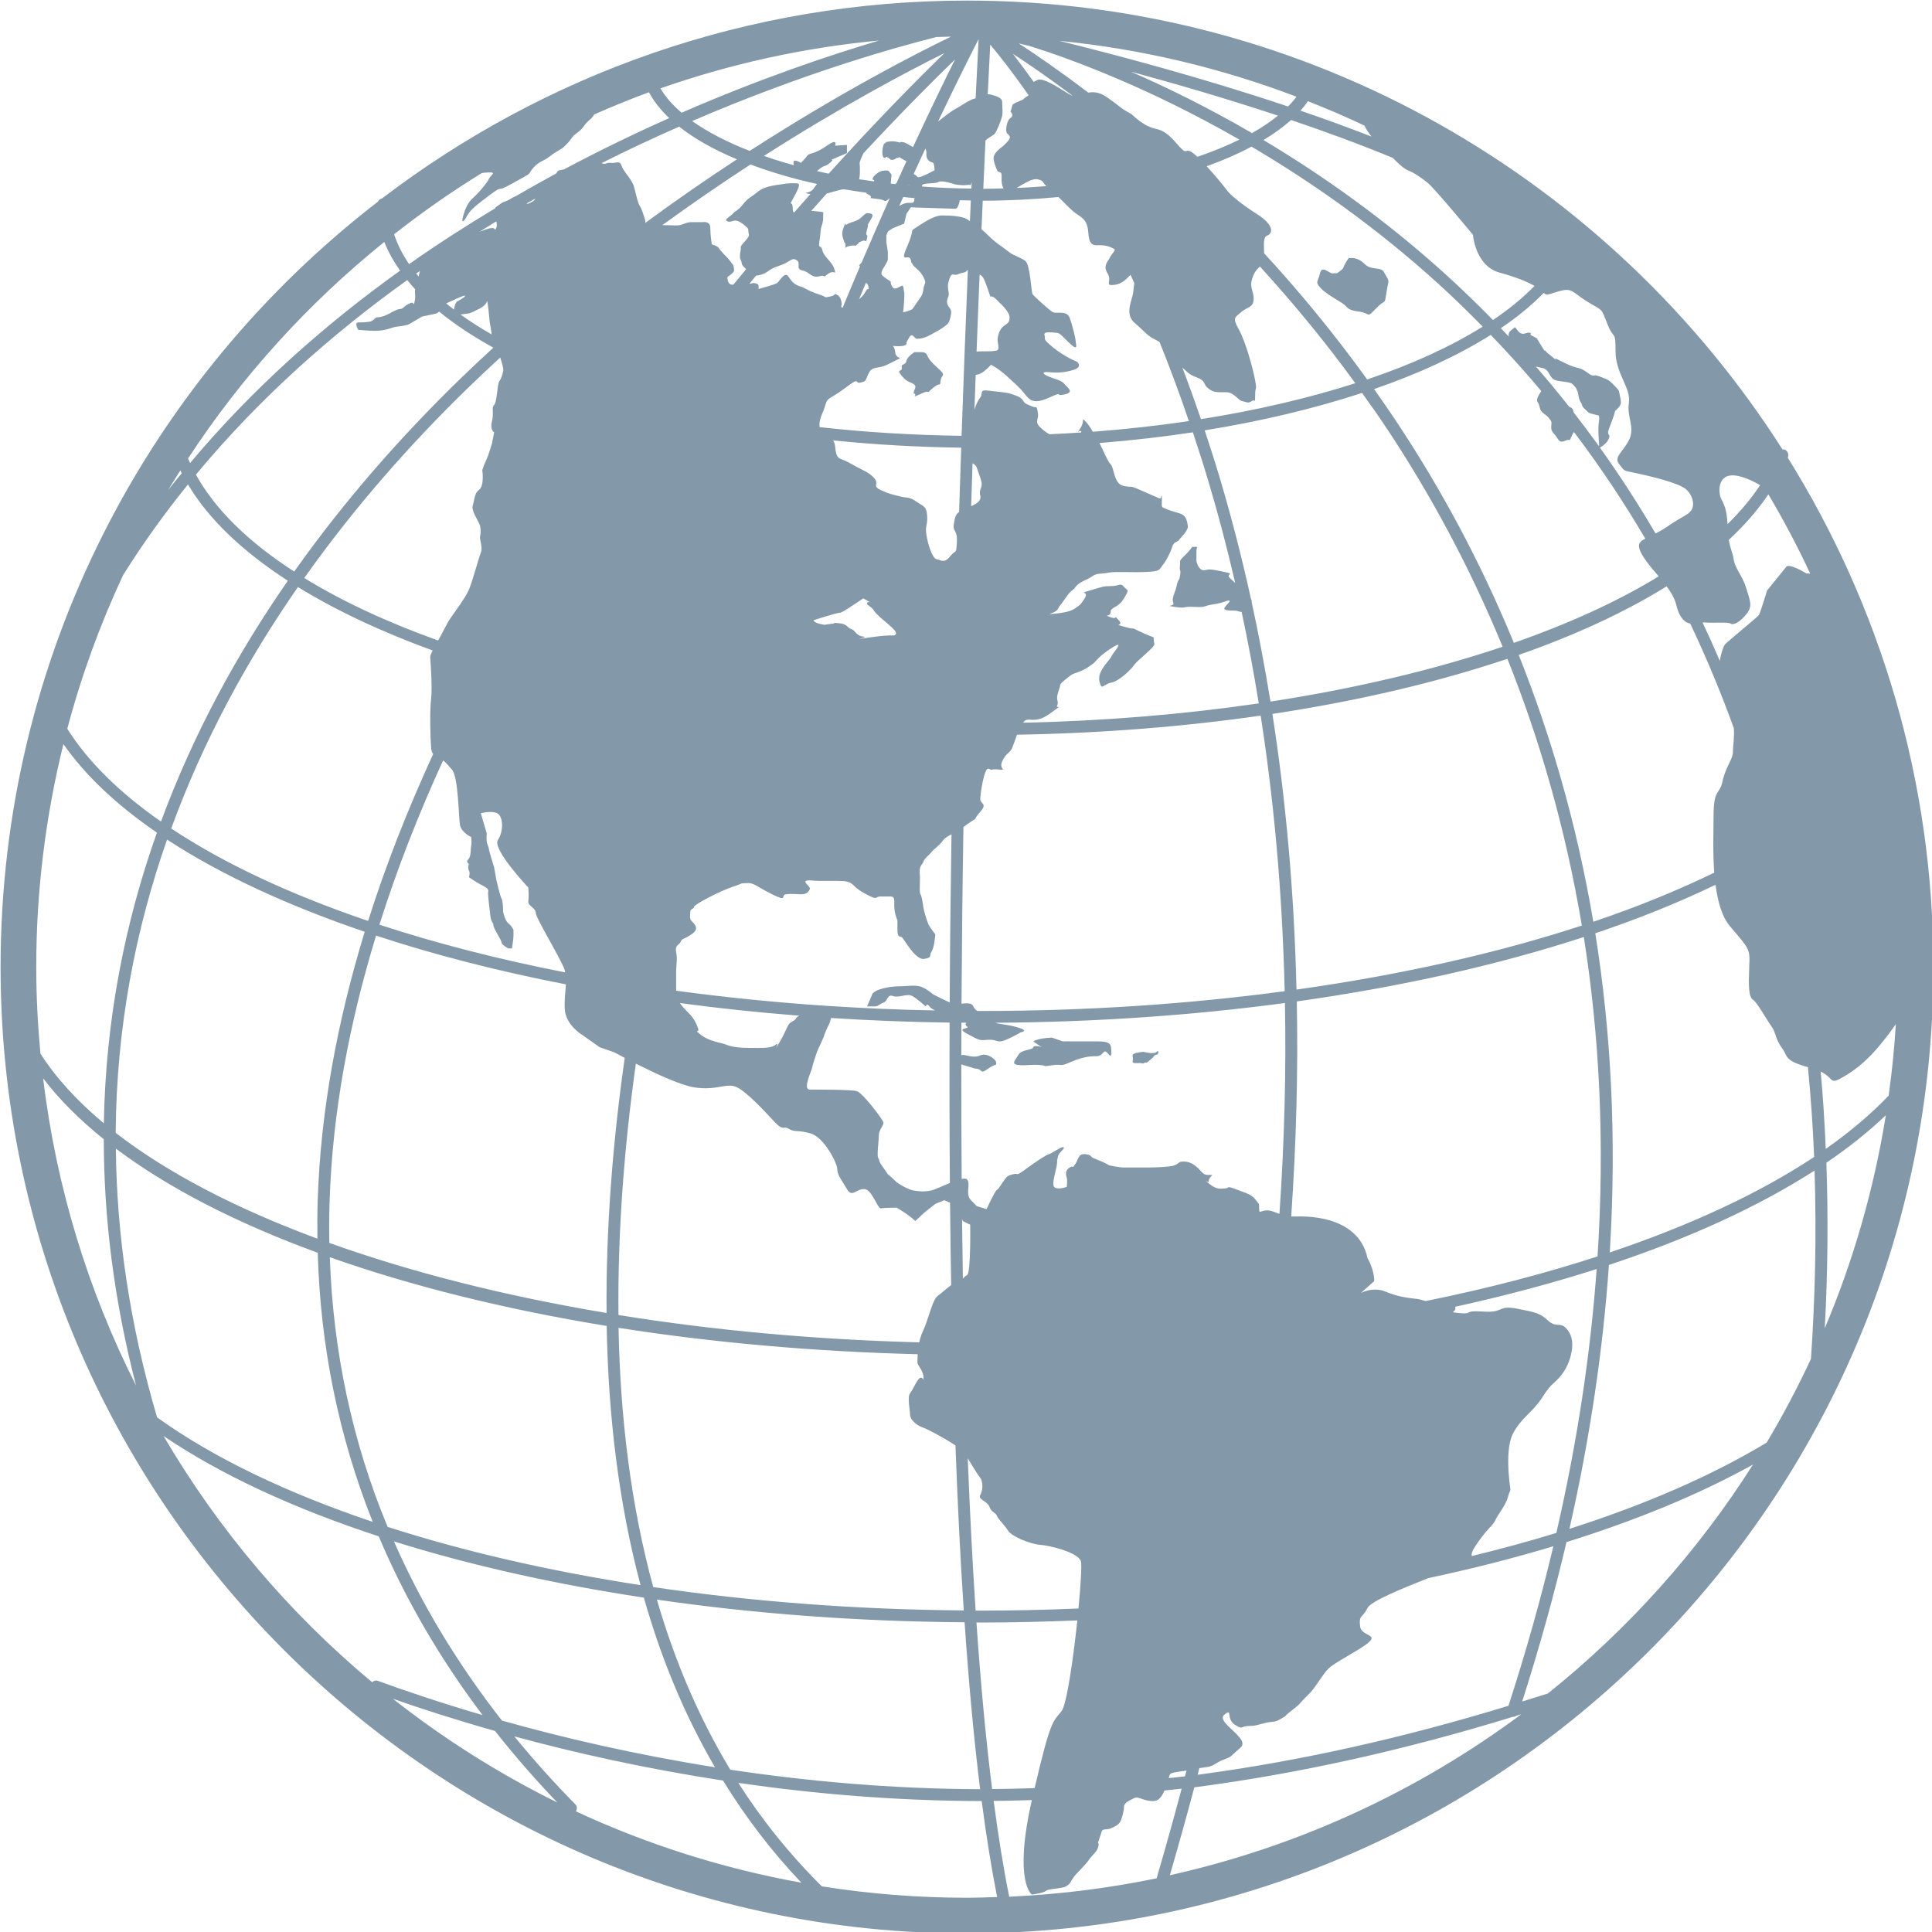 <?xml version="1.0" encoding="UTF-8" standalone="no"?><svg xmlns="http://www.w3.org/2000/svg" xmlns:xlink="http://www.w3.org/1999/xlink" fill="#8398a9" height="95.7" preserveAspectRatio="xMidYMid meet" version="1" viewBox="2.1 2.1 95.7 95.7" width="95.7" zoomAndPan="magnify"><g id="change1_1"><path d="M90.654,24.769c0.004-0.009,0.008-0.016,0.01-0.022c0.057-0.152-0.02-0.322-0.172-0.38 c-0.031-0.012-0.061,0.005-0.094,0.003C81.896,11.015,66.971,2.129,50,2.129c-10.884,0-20.926,3.659-28.978,9.801 c-0.093,0.018-0.159,0.075-0.2,0.158C9.465,20.85,2.129,34.581,2.129,50.002c0,26.395,21.475,47.869,47.871,47.869 c26.394,0,47.869-21.475,47.869-47.869C97.869,40.744,95.221,32.101,90.654,24.769z M89.609,73.559 c-2.727,1.643-6.027,3.076-9.768,4.271c1.039-4.598,1.668-8.951,1.955-13.072c3.967-1.314,7.414-2.891,10.186-4.676 c0.105,3.258,0.023,6.393-0.178,9.33C91.141,70.834,90.41,72.219,89.609,73.559z M30.602,91.479 c-1.081-1.098-2.087-2.221-3.025-3.369c2.972,0.811,6.467,1.592,10.338,2.189c1.104,1.795,2.389,3.492,3.881,5.059 c-3.916-0.705-7.66-1.904-11.168-3.533C30.692,91.711,30.696,91.574,30.602,91.479z M29.706,91.385 c-2.9-1.428-5.625-3.156-8.143-5.137c1.406,0.494,3.111,1.043,5.057,1.594C27.571,89.049,28.598,90.23,29.706,91.385z M26.964,87.328c-2.21-2.824-3.993-5.783-5.351-8.877c3.744,1.176,7.925,2.111,12.381,2.787c0.838,2.965,1.994,5.785,3.521,8.402 C33.524,89.006,29.958,88.17,26.964,87.328z M7.241,58.531c0.001,3.861,0.493,7.932,1.599,12.203 c-2.364-4.678-3.955-9.805-4.603-15.219C5.038,56.566,6.047,57.57,7.241,58.531z M9.88,72.307 c-1.377-4.68-2.001-9.117-2.041-13.312c2.604,1.957,5.996,3.697,9.999,5.16c0.133,4.662,1.045,9.111,2.724,13.33 C16.309,76.053,12.665,74.311,9.88,72.307z M10.375,43.688c2.645,1.729,5.966,3.269,9.791,4.566 c-1.338,4.372-2.193,8.862-2.332,13.386c-0.018,0.609-0.018,1.215-0.012,1.816c-4.039-1.496-7.44-3.264-9.992-5.242 C7.866,52.979,8.817,48.129,10.375,43.688z M8.194,30.594c0.992-1.586,2.072-3.081,3.217-4.498c1.02,1.719,2.709,3.322,4.947,4.77 c-2.474,3.562-4.666,7.545-6.283,11.93c-2.036-1.42-3.614-2.962-4.641-4.598C6.132,35.562,7.061,33.021,8.194,30.594z M10.43,26.371c0.196-0.327,0.402-0.647,0.605-0.97c0.023,0.048,0.045,0.096,0.066,0.143C10.878,25.818,10.649,26.09,10.43,26.371z M25.969,10.671c0.079-0.015,0.18-0.022,0.353-0.03c0.405-0.02,0.056,0.164,0,0.312c-0.054,0.147-0.44,0.625-0.681,0.846 c-0.238,0.221-0.404,0.368-0.57,0.9c-0.164,0.533,0,0.405,0.166,0.092c0.166-0.312,0.514-0.569,1.122-1.029 c0.606-0.459,0.405-0.221,0.718-0.368c0.312-0.147,0.551-0.293,0.956-0.515c0.405-0.221,0.202-0.146,0.496-0.479 c0.294-0.33,0.479-0.293,0.827-0.57c0.35-0.275,0.533-0.312,0.68-0.459c0.148-0.146,0.222-0.203,0.389-0.442 c0.164-0.239,0.386-0.274,0.588-0.569s0.312-0.295,0.479-0.516c0.021-0.028,0.024-0.049,0.037-0.073 c0.892-0.392,1.796-0.765,2.717-1.101c0.236,0.445,0.574,0.873,1.004,1.28c-1.676,0.745-3.428,1.591-5.217,2.543 c-0.053,0.011-0.11,0.024-0.179,0.036c-0.161,0.028-0.087,0.018-0.213,0.17c-0.664,0.359-1.335,0.735-2.006,1.125 c-0.143,0.041-0.288,0.18-0.503,0.252c-0.222,0.072-0.258,0.146-0.479,0.293c-0.016,0.01-0.008,0.034-0.02,0.047 c-1.424,0.854-2.851,1.77-4.268,2.766c-0.33-0.48-0.576-0.975-0.744-1.477C23.011,12.615,24.458,11.598,25.969,10.671z M26.685,13.064c0.024,0.114,0.039,0.223,0.005,0.298c-0.111,0.257,0,0-0.258,0.036c-0.217,0.031-0.291,0.09-0.568,0.174 C26.139,13.4,26.413,13.23,26.685,13.064z M71.088,9.92c0.281,0.283,0.545,0.533,0.738,0.609c0.367,0.148,0.66,0.368,0.992,0.625 c0.33,0.26,2.244,2.576,2.244,2.576s0.111,1.545,1.324,1.875c0.834,0.229,1.375,0.455,1.725,0.658 c-0.572,0.588-1.26,1.153-2.057,1.689c-0.766-0.781-1.531-1.521-2.285-2.207c-3.066-2.787-6.188-4.977-9.084-6.708 c0.518-0.313,0.98-0.645,1.369-0.992C67.766,8.625,69.473,9.252,71.088,9.92z M79.33,16.525c0.662-0.184,0.625,0.037,1.396,0.516 c0.773,0.479,0.664,0.258,0.994,1.104c0.332,0.846,0.404,0.258,0.404,1.36c0,1.104,0.771,1.802,0.662,2.538s0.314,1.215,0.012,1.84 c-0.307,0.625-0.785,0.846-0.488,1.214c0.293,0.368,0.146,0.294,0.846,0.442c0.697,0.146,2.059,0.477,2.428,0.771 c0.367,0.294,0.479,0.81,0.293,1.067c-0.184,0.257-0.332,0.22-1.25,0.846c-0.197,0.132-0.363,0.222-0.52,0.304 c-0.885-1.51-1.807-2.93-2.756-4.254c0.207-0.121,0.387-0.279,0.455-0.486c0.074-0.222-0.146-0.076,0-0.467 c0.148-0.393,0.025-0.074,0.148-0.393s0.146-0.465,0.146-0.465s0.195-0.174,0.244-0.271c0.051-0.098,0.072-0.146,0-0.465 c-0.072-0.32,0-0.223-0.221-0.467c-0.221-0.245-0.344-0.343-0.539-0.416c-0.195-0.074-0.295-0.123-0.418-0.146 c-0.121-0.025-0.121,0.072-0.342-0.074c-0.221-0.147-0.281-0.222-0.545-0.295s-0.238-0.049-0.559-0.196s-0.441-0.222-0.564-0.271 c-0.123-0.048,0.219,0.246-0.123-0.048c-0.342-0.295-0.242-0.173-0.342-0.295s-0.027,0.074-0.246-0.294 c-0.221-0.368-0.221-0.368-0.221-0.368l-0.32-0.172c0,0,0.1-0.144-0.145-0.098c-0.102,0.019-0.221,0.098-0.369,0 c-0.146-0.097-0.221-0.345-0.295-0.245c-0.062,0.086-0.324,0.163-0.256,0.434c-0.133-0.139-0.264-0.281-0.395-0.418 c0.82-0.555,1.529-1.139,2.123-1.748C78.734,16.762,78.754,16.686,79.33,16.525z M87.35,26.789 c-0.148-0.331-0.148-1.104,0.514-1.141c0.467-0.025,1.088,0.291,1.422,0.482c-0.436,0.662-0.975,1.308-1.613,1.932 C87.623,27.227,87.486,27.1,87.35,26.789z M87.982,38.165c0.043,0.419-0.045,0.901-0.045,1.204c0,0.332-0.367,0.736-0.514,1.436 c-0.148,0.698-0.443,0.331-0.443,1.729c0,0.695-0.043,1.756,0.033,2.792c-1.811,0.882-3.814,1.698-5.99,2.433 c-0.826-4.886-2.127-9.289-3.695-13.217c2.814-0.985,5.281-2.127,7.326-3.398c0.219,0.295,0.396,0.582,0.486,0.943 c0.113,0.441,0.258,0.699,0.518,0.847c0.057,0.032,0.109,0.044,0.164,0.05C86.633,34.693,87.354,36.424,87.982,38.165z M65.477,62.227c-0.076-0.027-0.141-0.047-0.234-0.086c-0.625-0.258-0.773,0.182-0.773-0.146c0-0.334,0-0.221-0.184-0.479 c-0.186-0.258-0.516-0.332-0.994-0.518c-0.479-0.184-0.295-0.035-0.479-0.035s-0.404,0.109-0.809-0.221s0,0-0.037-0.109 c-0.037-0.111,0.184-0.334,0.184-0.334s0,0-0.221,0s-0.293-0.145-0.441-0.293c-0.146-0.148-0.404-0.369-0.734-0.369 c-0.332,0-0.186,0.074-0.479,0.186c-0.295,0.109-1.361,0.109-1.361,0.109s-0.367,0-0.662,0s-0.223,0-0.479,0 c-0.258,0-0.736-0.109-0.736-0.109s-0.221-0.148-0.625-0.293c-0.404-0.146-0.184-0.221-0.553-0.258 c-0.367-0.037-0.33,0.258-0.514,0.514c-0.184,0.258,0,0-0.258,0.146c-0.258,0.148-0.184,0.406-0.146,0.516 c0.035,0.111,0,0.441,0,0.441s-0.369,0.148-0.59,0.037s0.111-0.955,0.111-1.252c0-0.291,0,0,0.035-0.256 c0.039-0.258,0.332-0.367,0.295-0.479c-0.035-0.111-0.588,0.295-0.734,0.332c-0.148,0.037-0.59,0.332-1.141,0.734 c-0.553,0.406-0.332,0.184-0.627,0.258c-0.293,0.074-0.293,0.074-0.549,0.441c-0.26,0.367-0.148,0.258-0.26,0.332 c-0.109,0.072-0.514,0.957-0.514,0.957l-0.479-0.146c0,0,0,0-0.294-0.297c-0.294-0.293,0-0.809-0.195-1.029 c-0.044-0.047-0.142-0.047-0.265-0.023c-0.014-1.883-0.021-3.775-0.018-5.674C49.78,54.848,49.86,54.871,50,54.91 c0.489,0.131,0.195,0.092,0.489,0.131c0.295,0.037,0.147,0.293,0.551,0c0.406-0.295,0.406-0.111,0.406-0.295 s-0.479-0.516-0.791-0.367c-0.384,0.18-0.828-0.109-0.937,0c0-0.541,0.003-1.082,0.004-1.623c0.083,0.002,0.166,0.002,0.247,0.002 c-0.04,0.055-0.079,0.102,0.03,0.186c0.195,0.148-0.604,0.037,0.016,0.367c0.621,0.332,0.583,0.332,1.025,0.295 s0.441,0.18,0.848,0.018c0.402-0.164,0.771-0.387,0.771-0.387s0.477-0.072-0.184-0.256c-0.479-0.135-0.801-0.135-1.082-0.219 c4.982-0.031,9.811-0.369,14.355-0.979C65.811,55.064,65.729,58.549,65.477,62.227z M44.53,56.145 c-0.293-0.074-1.949-0.074-2.316-0.074c-0.368,0,0.074-0.885,0.11-1.068c0.037-0.182,0.147-0.514,0.222-0.734 s0.183-0.404,0.293-0.662c0.111-0.256,0.072-0.221,0.186-0.477c0.109-0.258,0.183-0.332,0.219-0.516 c0.008-0.035,0.014-0.062,0.021-0.088c1.926,0.123,3.886,0.201,5.873,0.227c-0.012,2.656-0.007,5.311,0.014,7.943 c-0.371,0.154-0.762,0.342-0.941,0.377c-0.367,0.074-0.59,0.037-0.846,0c-0.258-0.035-0.773-0.33-0.92-0.477 c-0.146-0.148-0.367-0.332-0.367-0.332s-0.222-0.332-0.331-0.479c-0.112-0.148-0.073-0.219-0.147-0.33s0.035-0.883,0.035-1.139 c0-0.26,0.258-0.48,0.222-0.627C45.819,57.541,44.825,56.217,44.53,56.145z M40.558,53.826c-0.185,0.148-0.404,0.184-0.883,0.184 c-0.478,0-0.773,0-1.067-0.035c-0.293-0.037-0.404-0.074-0.589-0.148c-0.183-0.072-0.81-0.146-1.214-0.477 c-0.404-0.332,0,0-0.146-0.369c-0.148-0.367-0.258-0.516-0.553-0.809c-0.131-0.131-0.242-0.262-0.33-0.387 c1.926,0.26,3.903,0.469,5.922,0.627c-0.242,0.115-0.107,0.162-0.33,0.273c-0.296,0.146-0.222,0.295-0.626,0.994 C40.336,54.379,40.742,53.68,40.558,53.826z M81.314,24.154c0,0-0.014,0.016-0.023,0.031c-0.41-0.566-0.822-1.118-1.238-1.65 c-0.035-0.156-0.053-0.218-0.23-0.293c-0.543-0.689-1.094-1.354-1.645-1.987c0.32,0.089,0.342,0.042,0.488,0.146 c0.174,0.122,0.223,0.392,0.395,0.491c0.172,0.098,0.465,0.097,0.711,0.146s0.246,0.121,0.344,0.221 c0.098,0.099,0.158,0.319,0.166,0.393c0.004,0.074,0.055,0.305,0.127,0.386c0.074,0.079,0.002,0.153,0.197,0.325 s0.146,0.189,0.418,0.254c0.27,0.066,0.27,0.066,0.27,0.066s0.049,0.072,0,0.367C81.242,23.346,81.314,24.154,81.314,24.154z M78.447,21.473c-0.133,0.207-0.281,0.414-0.172,0.565c0.148,0.202,0.025,0.35,0.295,0.546s0.223,0.196,0.342,0.344 c0.123,0.146-0.096,0.393,0.148,0.638c0.246,0.245,0.221,0.516,0.562,0.368c0.344-0.146,0.152,0.147,0.357-0.295 c0.027-0.06,0.059-0.104,0.086-0.139c1.303,1.721,2.48,3.486,3.533,5.283c-0.242,0.123-0.352,0.225-0.299,0.471 c0.088,0.377,0.602,0.975,0.963,1.395c-2,1.227-4.422,2.334-7.174,3.295c-1.705-4.148-3.697-7.754-5.725-10.822 c-0.395-0.6-0.797-1.179-1.199-1.75c2.238-0.771,4.18-1.676,5.779-2.682C76.822,19.6,77.658,20.528,78.447,21.473z M43.086,51.926 c-0.002,0-0.006,0-0.009,0c-2.564-0.17-5.067-0.424-7.485-0.752c0-0.014,0-0.025,0-0.07c0-0.111,0-0.516,0-0.881 c0-0.369,0.073-0.591,0-0.958s0.147-0.33,0.221-0.515c0.072-0.184,0.184-0.109,0.588-0.404s0-0.553-0.074-0.662 c-0.072-0.111-0.036-0.221-0.036-0.404c0-0.186,0.185-0.148,0.185-0.258c0-0.111,1.25-0.773,1.913-0.994 c0.661-0.22,0.257-0.146,0.661-0.183c0.404-0.037,0.479,0.147,1.296,0.552c0.814,0.404,0.396,0.035,0.69,0 c0.295-0.039,0.516,0,0.773,0s0.367-0.148,0.404-0.258c0.037-0.111-0.221-0.258-0.221-0.368s0.479-0.036,0.698-0.036 s0.516,0,0.92,0s0.589,0.036,0.773,0.22c0.183,0.185,0.331,0.294,0.772,0.517c0.441,0.22,0.293,0.035,0.551,0.035s0.258,0,0.516,0 c0.257,0,0.146,0.295,0.184,0.625c0.037,0.332,0.147,0.553,0.147,0.553s0,0,0,0.44c0,0.442,0.109,0.332,0.222,0.405 c0.109,0.072,0.661,1.142,1.103,1.068c0.441-0.074,0.22-0.148,0.368-0.37c0.146-0.22,0.183-0.846,0.183-0.846 s-0.257-0.331-0.331-0.478c-0.073-0.146-0.22-0.625-0.256-0.847c-0.037-0.222-0.074-0.552-0.148-0.661 c-0.074-0.111,0-0.626-0.035-1.03c-0.039-0.405,0.146-0.442,0.184-0.589c0.036-0.146,0.33-0.367,0.404-0.479 c0.073-0.111,0.404-0.33,0.551-0.552c0.096-0.141,0.258-0.229,0.434-0.317c-0.043,2.744-0.075,5.529-0.089,8.326 c-0.332-0.148-0.822-0.402-0.822-0.402s-0.369-0.322-0.661-0.395c-0.295-0.074-0.699,0-1.068,0c-0.367,0-1.177,0.131-1.287,0.395 c-0.109,0.266-0.258,0.598-0.258,0.598s0.148,0,0.368,0s0.22-0.111,0.441-0.184c0.222-0.074,0.185-0.438,0.479-0.33 s0.699-0.145,0.956,0c0.256,0.145,0.661,0.514,0.661,0.514s0.074-0.184,0.186,0c0.039,0.066,0.15,0.135,0.282,0.201 C46.614,52.119,44.838,52.041,43.086,51.926z M39.551,15.753L39.551,15.753c0.603-0.073,0.529-0.294,1.116-0.478 c0.59-0.184,0.626-0.442,0.884-0.295c0.258,0.146-0.074,0.441,0.294,0.516c0.368,0.073,0.442,0.393,0.846,0.288 c0.406-0.104,0.073,0.153,0.406-0.104c0.33-0.258,0.44,0.109,0.33-0.258s-0.517-0.589-0.589-0.919 c-0.074-0.331-0.219-0.011-0.147-0.465c0.073-0.454,0.037-0.528,0.11-0.75c0.074-0.221,0.074-0.293,0.074-0.515 c0-0.221,0.109-0.146-0.478-0.221c-0.04-0.004-0.077-0.002-0.115-0.002c0.26-0.297,0.514-0.579,0.767-0.861 c0.545-0.152,0.07-0.025,0.598-0.166c0.137-0.036,0.213-0.047,0.26-0.049c0.021,0.004,0.043,0.01,0.066,0.013 c0.01,0.007,0.017,0.009,0.03,0.005c0.332,0.059,0.677,0.105,1.019,0.155c-0.018,0.077,0.08,0.048,0.193,0.16 c0.125,0.12-0.17,0.083,0.125,0.12c0.293,0.037-0.037,0,0.293,0.037c0.332,0.037,0.258,0.184,0.479,0 c0.025-0.021,0.041-0.033,0.061-0.05c-0.44,0.983-0.908,2.058-1.388,3.179c-0.167,0.188-0.138,0.16-0.085,0.202 c-0.283,0.658-0.566,1.341-0.857,2.042c-0.129,0.008-0.049-0.15-0.049-0.15s0-0.367-0.22-0.479c-0.22-0.109,0,0-0.331,0.074 c-0.332,0.074-0.219,0.037-0.404-0.037c-0.184-0.074-0.478-0.146-0.811-0.33c-0.33-0.185-0.219-0.074-0.439-0.185 s-0.258-0.185-0.442-0.442c-0.183-0.256-0.44,0.258-0.552,0.332c-0.109,0.074-0.919,0.295-0.919,0.295s0,0,0-0.148 c0-0.146-0.257-0.146-0.257-0.146s-0.079,0.018-0.197,0.034C39.331,16.022,39.442,15.886,39.551,15.753z M47.99,9.684 c-0.039,0.332,0.183,0.441,0.293,0.46s0.11,0.386,0.11,0.386s-0.773,0.441-0.848,0.332c-0.026-0.043-0.102-0.094-0.186-0.145 c0.199-0.438,0.393-0.859,0.58-1.261C47.971,9.535,47.997,9.609,47.99,9.684z M51.336,8.764c0.111-0.074,0.367-0.736,0.406-0.92 c0.035-0.184,0-0.477,0-0.698c0-0.221-0.334-0.295-0.592-0.368c-0.045-0.012-0.084-0.008-0.123-0.006 c0.053-1.083,0.096-1.92,0.123-2.461c0.414,0.492,1.08,1.329,1.902,2.508c-0.096,0.06-0.201,0.137-0.258,0.192 c-0.074,0.074-0.514,0.196-0.541,0.294c-0.023,0.098-0.098,0.319-0.098,0.319s0.195,0.195,0,0.319 c-0.195,0.121-0.268,0.662-0.172,0.76c0.098,0.098,0.174,0.146,0.123,0.27c-0.049,0.123-0.342,0.391-0.416,0.441 c-0.074,0.049-0.344,0.27-0.369,0.467c-0.023,0.195,0.1,0.49,0.174,0.662c0.072,0.17,0.242-0.05,0.219,0.367 c-0.012,0.203,0.016,0.396,0.096,0.523c-0.334,0.008-0.668,0.018-1.004,0.018c0.039-0.861,0.074-1.656,0.109-2.392 C51.021,8.953,51.246,8.823,51.336,8.764z M50.656,26.642c0.061,0.274-0.177,0.411-0.451,0.53c0.023-0.717,0.047-1.426,0.07-2.122 c0.232,0.126,0.191,0.194,0.38,0.709C50.857,26.311,50.562,26.237,50.656,26.642z M47.106,11.268c0.02,0.01,0.033,0.014,0.05,0.022 c-0.02-0.001-0.036-0.004-0.055-0.007C47.102,11.279,47.104,11.273,47.106,11.268z M50.189,12.031 c-0.014,0.334-0.026,0.674-0.044,1.024c-0.049-0.032-0.093-0.065-0.145-0.098c-0.232-0.147-0.799-0.185-1.239-0.185 c-0.441,0-1.03,0.441-1.324,0.625c-0.295,0.186,0,0-0.404,0.92c-0.405,0.92,0.109,0.295,0.183,0.662c0.074,0.368,0,0,0.074,0.184 c0.074,0.185,0.369,0.295,0.553,0.662c0.183,0.369,0.036,0.258,0,0.59c-0.037,0.33-0.148,0.404-0.369,0.734 c-0.221,0.332-0.146,0.258-0.44,0.369c-0.296,0.109-0.185-0.037-0.185-0.037s0.074-0.811,0.037-0.92s0-0.367-0.148-0.295 c-0.146,0.074-0.33,0.221-0.439,0.037c-0.111-0.184-0.074-0.258-0.074-0.258s-0.368-0.221-0.442-0.33 c-0.073-0.111,0.074-0.331,0.074-0.331s0.222-0.331,0.222-0.442c0-0.11,0-0.367,0-0.367l-0.074-0.479v-0.342 c0.027-0.063,0.055-0.129,0.082-0.191l0.249-0.166l0.552-0.22l0.111-0.479l0.219-0.33c0,0,0.921,0.036,1.067,0.036 s0.993,0.037,1.142,0.037c0.137,0,0.207-0.37,0.215-0.423C49.823,12.024,50.006,12.028,50.189,12.031z M50.656,15.717 c0.164,0.072,0.238,0.33,0.385,0.736c0.148,0.404,0.074,0.33,0.184,0.33c0.111,0,0.332,0.258,0.332,0.258s0.551,0.479,0.551,0.772 s-0.109,0.294-0.293,0.441c-0.186,0.147-0.258,0.368-0.295,0.589s0.148,0.588-0.072,0.625c-0.223,0.036-0.223,0.036-0.791,0.036 c-0.074,0-0.135,0.004-0.183,0.012c0.048-1.337,0.101-2.612,0.15-3.817C50.631,15.703,50.648,15.713,50.656,15.717z M42.698,23.258 c-0.002-0.035-0.007-0.059-0.007-0.111c0-0.367,0.185-0.588,0.294-0.992c0.112-0.404,0.222-0.258,0.995-0.848 c0.771-0.587,0.44-0.183,0.735-0.256c0.294-0.074,0.221-0.037,0.404-0.441c0.184-0.405,0.479-0.222,0.92-0.442 c0.44-0.22,0,0,0.44-0.22c0.442-0.221,0,0-0.036-0.405c-0.037-0.404-0.295-0.294,0.184-0.294s0.369-0.184,0.369-0.184 s0,0,0.146-0.258c0.147-0.258,0.258,0.073,0.368,0.073c0.109,0,0.332,0,0.662-0.184c0.33-0.185,0.553-0.294,0.735-0.441 c0.185-0.147,0.222-0.185,0.294-0.552c0.074-0.367-0.146-0.331-0.183-0.588c-0.038-0.258,0.11-0.295,0.073-0.516 s-0.037-0.332-0.037-0.332s0-0.184,0.11-0.441c0.11-0.257,0.185-0.037,0.405-0.146c0.219-0.11,0.331-0.037,0.43-0.184 c0.008-0.014,0.03-0.008,0.043-0.014c-0.102,2.459-0.207,5.219-0.311,8.205C47.3,23.655,44.946,23.509,42.698,23.258z M47.397,11.912c-0.004,0.264-0.078,0.236-0.291,0.236c-0.176,0-0.297,0.06-0.461,0.152c0.064-0.15,0.131-0.293,0.196-0.441 C47.028,11.877,47.209,11.898,47.397,11.912z M44.994,16.103c0.058,0.053,0.112,0.104,0.126,0.202c0.037,0.258,0,0-0.11,0.184 c-0.11,0.183-0.149,0.257-0.359,0.436C44.764,16.648,44.879,16.372,44.994,16.103z M49.713,24.275 c-0.035,1.039-0.07,2.102-0.105,3.189c-0.168,0.119-0.203,0.244-0.258,0.575c-0.074,0.44,0.184,0.257,0.148,0.919 c-0.039,0.662-0.039,0.332-0.333,0.699s-0.44,0.184-0.663,0.146c-0.22-0.036-0.439-0.736-0.513-1.214 c-0.074-0.478,0.073-0.478,0.035-0.956c-0.035-0.478-0.183-0.44-0.552-0.699c-0.367-0.258-0.477-0.146-0.846-0.258 c-0.368-0.109-0.404-0.073-0.882-0.293c-0.479-0.221-0.073-0.295-0.332-0.589c-0.257-0.294-0.516-0.368-0.847-0.552 c-0.33-0.184-0.587-0.331-0.809-0.404c-0.221-0.074-0.257-0.295-0.295-0.662c-0.012-0.117-0.05-0.195-0.099-0.262 C45.407,24.123,47.53,24.246,49.713,24.275z M43.684,32.454c0.148,0,0.588-0.331,1.179-0.714c0,0,0,0,0.22,0.125 c0.221,0.124,0,0-0.037,0.11c-0.036,0.11,0.184,0.11,0.368,0.405c0.185,0.294,1.141,0.919,1.066,1.104 c-0.073,0.184,0,0-1.251,0.184c-1.249,0.184,0,0-0.366-0.037c-0.37-0.036-0.37-0.294-0.591-0.367 c-0.22-0.074-0.184-0.258-0.625-0.295c-0.44-0.036,0,0-0.404,0.037s-0.184,0.074-0.515,0c-0.33-0.073-0.33-0.184-0.33-0.184 S43.538,32.454,43.684,32.454z M56.232,23.486c-0.121-0.203-0.23-0.381-0.373-0.523c-0.219-0.221,0,0-0.256,0.369 c-0.258,0.367,0,0,0.057,0.146c0.006,0.012,0,0.03-0.006,0.045c-0.518,0.037-1.043,0.062-1.57,0.087 c-0.152-0.083-0.311-0.196-0.467-0.353c-0.295-0.295-0.037-0.369-0.111-0.736c-0.072-0.367-0.037-0.184-0.295-0.294 c-0.256-0.11-0.33-0.11-0.439-0.294c-0.111-0.184-0.406-0.258-0.625-0.331c-0.223-0.074-0.479-0.074-1.031-0.147 c-0.553-0.074-0.295,0.11-0.459,0.331c-0.092,0.122-0.199,0.312-0.289,0.603c0.021-0.584,0.04-1.158,0.062-1.721 c0.074-0.006,0.15-0.024,0.226-0.059c0.238-0.111,0.533-0.442,0.533-0.442s0.367,0.185,0.771,0.553 c0.404,0.367,0.664,0.587,0.92,0.919c0.256,0.331,0.479,0.479,1.213,0.147c0.736-0.331,0.223-0.036,0.736-0.147 c0.516-0.11,0.146-0.332,0-0.515c-0.146-0.184-0.404-0.221-0.771-0.368c-0.369-0.146-0.332-0.258,0-0.221 c0.33,0.037,0.734,0.037,1.213-0.111c0.479-0.146,0.184-0.402,0.184-0.402s-0.588-0.223-1.176-0.7 c-0.59-0.478-0.369-0.405-0.441-0.625c-0.074-0.221,0.479-0.11,0.625-0.11s0.33,0.258,0.699,0.589 c0.367,0.33,0.219-0.073,0.219-0.185c0-0.11-0.146-0.735-0.293-1.141c-0.146-0.404-0.662-0.184-0.846-0.293 c-0.184-0.111-0.92-0.773-0.994-0.885c-0.072-0.109-0.111-1.471-0.367-1.654c-0.256-0.185-0.59-0.258-0.809-0.441 c-0.223-0.184-0.516-0.369-0.736-0.552c-0.199-0.167-0.428-0.413-0.619-0.569c0.021-0.486,0.041-0.959,0.062-1.414 c1.289-0.002,2.541-0.068,3.752-0.182c0.271,0.266,0.545,0.551,0.74,0.719c0.318,0.27,0.689,0.317,0.736,1.029 c0.049,0.711,0.27,0.638,0.611,0.638c0.344,0,0.613,0.147,0.688,0.196c0.072,0.05-0.17,0.271-0.244,0.441 c-0.074,0.172-0.344,0.369-0.1,0.76c0.246,0.393-0.193,0.639,0.357,0.564c0.396-0.053,0.631-0.344,0.779-0.495 c0.061,0.135,0.125,0.276,0.188,0.413c-0.014,0.138-0.031,0.284-0.049,0.426c-0.049,0.416-0.451,1.104,0.068,1.546 c0.521,0.441,0.619,0.637,1.035,0.833c0.078,0.035,0.137,0.074,0.197,0.111c0.498,1.229,0.984,2.536,1.453,3.917 C59.459,23.186,57.869,23.362,56.232,23.486z M52.453,11.411c0.371-0.208,0.764-0.489,1.053-0.427 c0.293,0.062,0.213,0.135,0.426,0.336C53.443,11.359,52.951,11.391,52.453,11.411z M60.666,20.306 c0.275,0.239,0.312,0.341,0.713,0.487c0.465,0.172,0.293,0.319,0.562,0.54c0.27,0.222,0.467,0.195,0.883,0.195 c0.418,0,0.59,0.394,0.811,0.441c0.219,0.05,0.295,0.124,0.465,0c0.172-0.122,0.172,0.173,0.172-0.294c0-0.466,0.1-0.195,0-0.735 c-0.098-0.54-0.465-1.913-0.809-2.525c-0.344-0.613-0.172-0.588,0.123-0.858c0.293-0.27,0.611-0.196,0.611-0.662 c0-0.467-0.27-0.564,0-1.178c0.109-0.246,0.223-0.335,0.314-0.414c1.576,1.729,3.174,3.643,4.723,5.779 c-2.297,0.736-4.869,1.341-7.648,1.781C61.285,21.979,60.979,21.127,60.666,20.306z M50.217,11.441 c-0.826-0.008-1.639-0.041-2.434-0.1c-0.137-0.209,0.621-0.119,0.793-0.223c0.185-0.111,0.809,0.109,0.809,0.109 s0.333,0.074,0.615,0.037c0.129-0.018,0.166-0.002,0.178,0.018c0.014-0.035,0.033-0.094,0.054-0.158 C50.227,11.232,50.222,11.334,50.217,11.441z M47.325,9.386c-0.248-0.136-0.388-0.249-0.558-0.251 c-0.213-0.003,0.044,0.07-0.213-0.003s-0.552,0.003-0.552,0.003c-0.147,0.182-0.074-0.039-0.147,0.182 c-0.074,0.221-0.074,0.617,0.073,0.604c0.148-0.016-0.073-0.126,0.148-0.016c0.221,0.111,0.035,0.111,0.221,0.111 c0.183,0,0.16-0.118,0.301-0.096c0.139,0.021-0.154-0.162,0.139,0.021c0.129,0.08,0.203,0.117,0.264,0.143 c-0.161,0.35-0.331,0.73-0.5,1.102c-0.005-0.002-0.014-0.01-0.014-0.01s-0.016,0.019-0.033,0.043 c-0.077-0.01-0.154-0.016-0.23-0.024c0-0.007-0.002-0.011,0-0.019c0.036-0.426,0.036-0.426,0.036-0.426l-0.147-0.188 c0,0-0.104-0.039-0.309,0c-0.205,0.042-0.498,0.3-0.48,0.409c0.014,0.092,0.129-0.002,0.058,0.114 c-0.241-0.034-0.487-0.067-0.726-0.104c0.009-0.037,0.017-0.069,0.023-0.125c0.037-0.326,0-0.687,0-0.687s0.053-0.204,0.192-0.479 c1.927-2.074,3.521-3.664,4.537-4.646C48.908,6.044,48.183,7.533,47.325,9.386z M52.807,37.861 c0.223-0.295,0.516,0.148,1.287-0.404c0.773-0.553,0.295-0.222,0.369-0.404c0.074-0.185,0-0.222,0-0.404 c0-0.185,0.146-0.479,0.146-0.59s0.221-0.258,0.441-0.441s0.295-0.146,0.627-0.295c0.33-0.146,0.477-0.294,0.586-0.365 c0.113-0.074,0.223-0.332,0.922-0.774c0.697-0.441,0.035,0.257-0.039,0.442c-0.072,0.184-0.697,0.697-0.588,1.214 c0.111,0.514,0.184,0.146,0.588,0.073s1.031-0.699,1.141-0.884c0.111-0.185,1.031-0.882,0.994-1.028 c-0.037-0.148-0.037-0.332-0.037-0.332s-0.33-0.11-0.771-0.331c-0.443-0.221,0,0-0.662-0.185c-0.664-0.184,0,0-0.295-0.33 s0,0-0.404-0.147s0,0,0-0.257c0-0.258,0.369-0.186,0.662-0.678c0.295-0.494,0.184-0.354,0-0.574s-0.223-0.036-0.627-0.036 s-0.439,0.036-1.064,0.22c-0.627,0.186,0,0-0.258,0.391c-0.258,0.39-0.184,0.272-0.369,0.42c-0.184,0.146-0.367,0.258-1.066,0.332 c-0.699,0.072,0,0,0.109-0.223c0.111-0.221,0,0,0.369-0.529c0.367-0.531,0.332-0.316,0.514-0.574 c0.186-0.258,0.553-0.33,0.811-0.515s0.441-0.11,0.809-0.185c0.369-0.072,1.143,0,1.877-0.036s0.625-0.11,0.809-0.331 s0.404-0.662,0.479-0.92s0.258-0.221,0.332-0.33c0.072-0.111,0.477-0.479,0.441-0.7c-0.039-0.22-0.074-0.44-0.258-0.552 c-0.184-0.109-0.367-0.109-0.736-0.257c-0.367-0.146-0.293-0.074-0.293-0.515c0-0.441,0,0-0.111-0.037 c-0.109-0.037-0.662-0.294-1.104-0.479c-0.441-0.184-0.219-0.036-0.697-0.146s-0.443-0.883-0.627-1.067 c-0.158-0.157-0.344-0.655-0.553-1.052c1.586-0.129,3.137-0.305,4.627-0.531c0.273,0.82,0.543,1.662,0.801,2.535 c0.455,1.525,0.889,3.174,1.297,4.932c-0.137-0.14-0.158-0.133-0.287-0.273c-0.164-0.184,0.295-0.166-0.238-0.276 s-0.717-0.147-0.863-0.11c-0.148,0.037-0.24,0.019-0.24,0.019s-0.055-0.019-0.129-0.093c-0.074-0.072-0.166-0.258-0.166-0.404 s0-0.33,0-0.441c0-0.109,0.074-0.239-0.018-0.221c-0.092,0.02-0.184,0-0.184,0c-0.295,0.424-0.625,0.607-0.609,0.736 c0.02,0.129-0.037,0.33,0,0.423c0.039,0.092,0.012,0.202-0.014,0.349c-0.021,0.148-0.096,0.129-0.148,0.406 c-0.057,0.275-0.168,0.479-0.168,0.551c0,0.074-0.074,0.111,0,0.312c0.074,0.203-0.496,0.111,0.074,0.203s0.387-0.037,0.975,0 c0.588,0.036,0.424-0.056,0.938-0.129c0.516-0.074,0.662-0.203,0.773-0.185c0.109,0.019-0.129,0.196-0.221,0.347 s0.238,0.15,0.479,0.15c0.172,0,0.258,0.074,0.363,0.061c0.309,1.439,0.594,2.951,0.85,4.535c-3.686,0.54-7.607,0.871-11.666,0.957 C52.793,37.882,52.797,37.875,52.807,37.861z M64.098,31.915c0.012-0.044,0.002-0.091-0.033-0.151 c-0.467-2.119-0.979-4.082-1.512-5.882c-0.252-0.849-0.514-1.664-0.779-2.465c2.832-0.457,5.453-1.087,7.795-1.854 c0.445,0.622,0.887,1.248,1.32,1.905c1.994,3.024,3.961,6.58,5.643,10.668c-3.404,1.145-7.291,2.068-11.5,2.717 C64.75,35.12,64.438,33.475,64.098,31.915z M69.822,20.896c-1.672-2.32-3.402-4.404-5.107-6.252c-0.002-0.045,0-0.079-0.002-0.129 c-0.051-0.957,0.172-0.613,0.318-0.883c0.148-0.271-0.242-0.663-0.637-0.907c-0.393-0.246-1.252-0.835-1.52-1.202 c-0.154-0.209-0.588-0.736-1.002-1.188c0.814-0.291,1.557-0.617,2.221-0.971c2.947,1.738,6.143,3.965,9.279,6.815 c0.756,0.688,1.473,1.39,2.172,2.101C73.971,19.263,72.047,20.146,69.822,20.896z M61.412,9.867 c-0.133-0.123-0.25-0.221-0.328-0.258c-0.367-0.17-0.121,0.271-0.736-0.441c-0.611-0.709-0.906-0.637-1.178-0.735 c-0.268-0.097-0.488-0.22-0.809-0.489c-0.318-0.271-0.096-0.122-0.441-0.319c-0.344-0.196-0.414-0.317-1.029-0.735 c-0.363-0.247-0.678-0.242-0.883-0.2c-1.402-1.069-2.588-1.883-3.449-2.441c0.16,0.038,0.355,0.084,0.535,0.128 c2,0.627,5.854,2.029,10.4,4.639C62.867,9.322,62.174,9.609,61.412,9.867z M55.229,6.84c-0.053-0.01-0.176-0.072-0.447-0.246 c-0.688-0.441-1.102-0.613-1.275-0.539c-0.07,0.029-0.141,0.068-0.205,0.102c-0.383-0.537-0.734-1.012-1.031-1.393 C53.029,5.256,54.033,5.944,55.229,6.84z M50.427,6.971c-0.296,0.052-0.751,0.398-0.968,0.506c-0.175,0.088-0.43,0.277-0.894,0.643 c1.009-2.123,1.735-3.547,2.01-4.081C50.547,4.586,50.496,5.584,50.427,6.971z M43.147,10.703c-0.2-0.041-0.392-0.088-0.586-0.133 c0.021-0.018,0.03-0.02,0.059-0.041c0.404-0.33,0.256-0.096,0.587-0.36s-0.183-0.044,0.331-0.265 c0.515-0.221,0.515-0.221,0.515-0.221V9.279l-0.583,0.037c-0.042,0.072,0.215-0.441-0.41,0c-0.626,0.441-0.883,0.367-0.957,0.478 s-0.33,0.375-0.33,0.375s-0.404-0.251-0.367,0c0.006,0.05,0.008,0.081,0.01,0.114c-0.517-0.142-1.006-0.296-1.477-0.459 c3.867-2.471,7.1-4.18,8.947-5.096C47.633,5.944,45.596,7.992,43.147,10.703z M42.569,11.213c-0.054,0.055-0.082,0.109-0.171,0.236 c-0.185,0.258-0.663,0.184-0.185,0.258c0.012,0.002,0.02,0.004,0.031,0.006c-0.271,0.305-0.537,0.602-0.814,0.921 c-0.039-0.032-0.062-0.087-0.062-0.191c0-0.478-0.222-0.073,0-0.478c0.221-0.405,0.404-0.736,0.257-0.773s-0.589,0-0.589,0 c-0.33,0.074-0.992,0.074-1.396,0.405c-0.406,0.331-0.479,0.294-0.737,0.625c-0.257,0.331-0.404,0.331-0.478,0.441 c-0.074,0.11-0.514,0.321-0.295,0.4c0.221,0.078,0.295-0.116,0.553,0c0.258,0.115,0.479,0.372,0.479,0.372s0,0.148,0.037,0.295 c0.035,0.146-0.443,0.515-0.405,0.625c0.036,0.11-0.11,0.404,0,0.625c0.105,0.213-0.049,0.162,0.267,0.451 c-0.211,0.256-0.42,0.509-0.635,0.771c-0.086,0.003-0.119-0.001-0.184-0.044c-0.111-0.074-0.111-0.332-0.111-0.332 s0.332-0.221,0.332-0.33c0-0.11-0.037-0.258-0.037-0.258l-0.258-0.331c0,0-0.404-0.404-0.461-0.515 c-0.059-0.111-0.348-0.186-0.348-0.186s-0.074-0.44-0.074-0.809c0-0.367-0.368-0.294-0.368-0.294s-0.293,0-0.551,0 c-0.259,0-0.405,0.11-0.589,0.147c-0.173,0.035-0.389,0.004-0.867,0.001c1.506-1.095,2.974-2.099,4.365-3.004 C40.272,10.621,41.369,10.95,42.569,11.213z M34.443,13.596c0.009-0.008,0.017-0.014,0.026-0.02 C34.459,13.582,34.456,13.588,34.443,13.596z M50,65.268c-0.105,0.039-0.147,0.109-0.205,0.174 c-0.016-0.986-0.029-1.977-0.041-2.971c0.021,0.064,0.035,0.111,0.035,0.111l0.369,0.182C50.159,62.764,50.196,65.193,50,65.268z M50.705,52.178c-0.068,0-0.133,0-0.201-0.002c-0.017-0.014-0.031-0.027-0.051-0.041c-0.22-0.184-0.07-0.367-0.587-0.332 c-0.063,0.006-0.092,0.01-0.139,0.016c0.017-2.939,0.049-5.871,0.096-8.753c0.137-0.101,0.268-0.2,0.445-0.312 c0.294-0.184,0,0,0.388-0.44c0.385-0.442-0.02-0.369,0-0.663c0.016-0.293,0.201-1.582,0.422-1.471c0.221,0.109,0,0,0.479,0.036 s0,0,0.186-0.405c0.182-0.405,0.404-0.441,0.477-0.625c0.072-0.182,0.146-0.366,0.256-0.693c4.223-0.072,8.275-0.4,12.07-0.945 c0.635,4.079,1.072,8.629,1.189,13.65C60.992,51.836,55.934,52.178,50.705,52.178z M65.127,37.463 c4.275-0.646,8.201-1.574,11.641-2.73c1.568,3.922,2.867,8.324,3.688,13.214c-4.182,1.366-8.959,2.444-14.135,3.171 C66.201,46.098,65.764,41.547,65.127,37.463z M64.117,8.693c-2.199-1.279-4.234-2.273-6.01-3.047 c2.221,0.602,4.744,1.336,7.297,2.182C65.029,8.129,64.604,8.421,64.117,8.693z M49.208,3.915c-1.768,0.855-5.472,2.757-9.972,5.66 c-1.125-0.437-2.087-0.937-2.852-1.479c5.492-2.366,10.036-3.644,12.105-4.163C48.729,3.927,48.967,3.92,49.208,3.915z M38.604,9.992c-1.454,0.951-2.974,1.996-4.541,3.15c-0.002-0.062,0.006-0.121-0.016-0.185c-0.074-0.222-0.146-0.479-0.258-0.662 c-0.11-0.185-0.146-0.441-0.221-0.699c-0.074-0.257-0.037-0.257-0.185-0.515c-0.146-0.258-0.404-0.516-0.479-0.736 c-0.073-0.221-0.146-0.221-0.366-0.184s-0.221-0.037-0.406,0.037c-0.094,0.037-0.143,0.008-0.237-0.016 c1.315-0.663,2.603-1.262,3.847-1.809C36.5,8.973,37.464,9.516,38.604,9.992z M28.603,11.965c-0.11,0.146-0.185,0.146-0.332,0.221 c-0.036,0.018-0.063,0.012-0.085-0.01c0.145-0.082,0.287-0.158,0.432-0.24C28.612,11.946,28.611,11.953,28.603,11.965z M25.109,16.746c0.109,0-0.147,0.184-0.332,0.268c-0.124,0.059-0.164,0.254-0.188,0.42c-0.134-0.102-0.265-0.201-0.39-0.303 C24.45,17.012,25.022,16.746,25.109,16.746z M25.292,17.629c0.111,0,0.441-0.184,0.441-0.184s0.441-0.184,0.479-0.404 s0.147,1.029,0.147,1.029s0.064,0.324,0.097,0.598c-0.556-0.318-1.073-0.648-1.545-0.988 C25.073,17.659,25.241,17.629,25.292,17.629z M26.877,19.811c0.073,0.22,0.18,0.543,0.145,0.688 c-0.039,0.147-0.074,0.331-0.187,0.479c-0.108,0.147-0.108,1.03-0.257,1.178c-0.146,0.146,0,0.367-0.109,0.809 c-0.11,0.441,0.109,0.553,0.109,0.553l-0.109,0.551c0,0-0.184,0.626-0.295,0.847c-0.109,0.221-0.184,0.478-0.184,0.478 s0.11,0.736-0.146,0.957c-0.258,0.221,0,0-0.111,0.11c-0.11,0.11-0.146,0.44-0.22,0.699c-0.073,0.257,0.331,0.809,0.368,0.992 c0.036,0.185,0.036,0.368,0,0.516c-0.037,0.147,0.146,0.552,0.036,0.81c-0.11,0.258-0.442,1.545-0.626,1.912 c-0.183,0.369-0.588,0.92-0.846,1.288c-0.242,0.347-0.299,0.544-0.643,1.149c-2.535-0.91-4.765-1.949-6.631-3.096 c2.517-3.555,5.305-6.684,8.053-9.361C25.773,20.836,26.325,20.318,26.877,19.811z M24.048,39.768 c0.14,0.098,0.179,0.165,0.435,0.448c0.33,0.368,0.33,2.39,0.404,2.759c0.074,0.367,0.553,0.588,0.553,0.588s0.035,0.258,0,0.442 c-0.037,0.183,0,0.514-0.143,0.661c-0.144,0.148,0.031,0.223,0.031,0.223s-0.074,0.183,0,0.33s0,0.33,0,0.33 s0.367,0.259,0.589,0.369c0.222,0.109,0.404,0.221,0.368,0.33c-0.037,0.109,0.073,0.957,0.109,1.251 c0.037,0.294,0.148,0.294,0.148,0.441s0.404,0.735,0.404,0.847c0,0.11,0.33,0.293,0.33,0.293h0.184c0,0,0.074-0.479,0.074-0.588 c0-0.11,0-0.33,0-0.33s-0.074-0.186-0.258-0.331c-0.184-0.147-0.256-0.591-0.256-0.591s0-0.513-0.074-0.623 c-0.074-0.111-0.258-0.92-0.258-0.92l-0.111-0.626c0,0-0.184-0.626-0.22-0.735c-0.037-0.111-0.037-0.258-0.11-0.404 c-0.074-0.148-0.037-0.553-0.037-0.553l-0.294-0.994c0,0,0.515-0.145,0.814,0c0.298,0.148,0.325,0.885,0.032,1.326 c-0.295,0.441,1.506,2.354,1.506,2.354s0.039,0.406,0.001,0.663c-0.036,0.257,0.368,0.33,0.368,0.587 c0,0.258,1.25,2.283,1.436,2.833c0.012,0.04,0.01,0.081,0.02,0.118c-3.297-0.645-6.385-1.439-9.2-2.363 C21.769,45.13,22.839,42.412,24.048,39.768z M30.134,50.861c-0.021,0.348-0.082,0.729-0.06,1.199 c0.035,0.811,0.846,1.289,0.846,1.289l0.883,0.625l0.736,0.256c0,0,0.199,0.111,0.506,0.271c-0.594,4.174-0.934,8.436-0.899,12.637 c-5.052-0.844-9.696-2.023-13.733-3.471c-0.012-0.664-0.011-1.334,0.012-2.008c0.137-4.463,0.983-8.896,2.303-13.214 C23.608,49.395,26.768,50.205,30.134,50.861z M33.597,54.787c0.916,0.461,2.192,1.062,2.878,1.172c1.14,0.186,1.618-0.256,2.133,0 c0.516,0.258,1.361,1.178,1.84,1.693s0.441,0.184,0.736,0.367c0.293,0.182,0.404,0.037,1.066,0.223 c0.66,0.182,1.323,1.469,1.323,1.764c0,0.293,0.22,0.553,0.479,0.992c0.258,0.443,0.44,0,0.846,0s0.663,0.996,0.848,0.957 c0.183-0.035,0.772-0.035,0.772-0.035s0.624,0.367,0.919,0.662l0.479-0.441l0.514-0.406l0.442-0.184c0,0,0.137,0.057,0.288,0.123 c0.013,1.369,0.032,2.73,0.056,4.08c-0.242,0.178-0.51,0.424-0.674,0.543c-0.259,0.186-0.443,1.141-0.736,1.766 c-0.08,0.168-0.133,0.35-0.172,0.529c-5.197-0.135-10.218-0.598-14.899-1.354C32.694,63.102,33.02,58.904,33.597,54.787z M47.557,69.18c-0.012,0.211-0.012,0.385-0.012,0.426c0,0.111,0.297,0.406,0.297,0.703c0,0.289,0,0-0.148,0.035 s-0.367,0.588-0.514,0.771c-0.147,0.184,0,0.846,0,1.066s0.293,0.516,0.625,0.627c0.24,0.08,1.097,0.535,1.623,0.891 c0.105,2.842,0.238,5.58,0.411,8.172c-5.34-0.041-10.527-0.439-15.382-1.156c-1.113-4.078-1.634-8.418-1.719-12.842 C37.379,68.6,42.365,69.049,47.557,69.18z M50.036,74.336c0.213,0.338,0.464,0.775,0.599,0.938c0.18,0.219,0.15,0.66,0.021,0.883 c-0.131,0.219,0.35,0.293,0.459,0.588c0.109,0.293,0.293,0.256,0.367,0.441c0.074,0.184,0.367,0.441,0.553,0.736 c0.184,0.293,1.102,0.66,1.582,0.699c0.477,0.035,1.875,0.367,2.023,0.811c0.053,0.162-0.004,1.143-0.117,2.344 c-1.59,0.066-3.195,0.105-4.818,0.105c-0.092,0-0.184-0.002-0.278-0.002C50.268,79.48,50.14,76.953,50.036,74.336z M50.705,82.471 c1.604,0,3.188-0.043,4.76-0.104c-0.207,1.941-0.531,4.176-0.781,4.492c-0.418,0.523-0.539,0.393-1.334,3.814 c-0.703,0.02-1.408,0.043-2.107,0.045c-0.312-2.496-0.57-5.271-0.775-8.252C50.547,82.467,50.627,82.471,50.705,82.471z M60.055,89.988c0.072-0.113,0.662-0.148,0.809-0.184c0,0,0.006-0.002,0.01-0.004c-0.027,0.096-0.053,0.193-0.078,0.289 c-0.27,0.035-0.535,0.057-0.805,0.088C60.016,90.084,60.039,90.01,60.055,89.988z M72.719,66.547 c-0.445-0.135-0.459-0.104-0.709-0.139c-0.258-0.037-0.662-0.074-1.287-0.332c-0.627-0.258-1.215,0.074-1.215,0.074l0.662-0.59 c0,0,0.037-0.479-0.33-1.139c-0.479-2.246-3.35-2.062-3.57-2.062c-0.066,0-0.137,0.002-0.211-0.002 c0.258-3.752,0.342-7.309,0.277-10.652c5.195-0.73,10-1.814,14.217-3.19c0.762,4.808,1.051,10.085,0.68,15.821 C78.607,65.189,75.754,65.932,72.719,66.547z M81.121,48.33c2.158-0.727,4.15-1.531,5.957-2.403 c0.107,0.819,0.311,1.575,0.713,2.05c0.994,1.178,0.994,1.104,0.955,2.025c-0.035,0.918-0.035,1.469,0.186,1.617 s0.699,1.031,0.918,1.324c0.221,0.293,0.186,0.625,0.516,1.066c0.318,0.424,0.076,0.613,1.289,0.953 c0.145,1.5,0.246,2.984,0.307,4.447c-2.723,1.805-6.152,3.395-10.123,4.729C82.191,58.408,81.891,53.137,81.121,48.33z M91.58,30.504c0,0-0.848-0.516-0.996-0.33c-0.145,0.184-0.953,1.176-0.953,1.176s-0.332,1.104-0.406,1.215 c-0.072,0.11-1.619,1.361-1.693,1.471c-0.064,0.102-0.189,0.418-0.24,0.805c-0.277-0.648-0.564-1.284-0.857-1.905 c0.047-0.001,0.088-0.007,0.143-0.002c0.479,0.036,1.141-0.032,1.252,0.058c0.109,0.09,0.441-0.058,0.771-0.463 c0.332-0.404,0.186-0.662,0-1.287s-0.551-0.957-0.625-1.436c-0.055-0.354-0.168-0.508-0.24-0.967 c0.781-0.723,1.436-1.476,1.959-2.252c0.752,1.271,1.447,2.582,2.074,3.928L91.58,30.504z M70.035,8.865 c-1.15-0.449-2.33-0.878-3.518-1.284c0.141-0.153,0.258-0.31,0.371-0.468c0.945,0.373,1.879,0.771,2.795,1.206 C69.768,8.496,69.895,8.689,70.035,8.865z M65.9,7.374c-4.242-1.422-8.463-2.544-11.332-3.251 c4.098,0.406,8.039,1.355,11.754,2.768C66.199,7.055,66.059,7.217,65.9,7.374z M45.646,4.107c-2.463,0.73-5.894,1.885-9.783,3.576 c-0.45-0.384-0.806-0.787-1.048-1.206C38.26,5.271,41.887,4.461,45.646,4.107z M22.901,15.525 c-0.025,0.094-0.047,0.182-0.062,0.271c-0.042-0.048-0.086-0.095-0.125-0.144C22.774,15.607,22.839,15.568,22.901,15.525z M22.666,16.43c-0.038,0.191,0.037,0.279-0.022,0.574c-0.074,0.368,0,0-0.221,0.111c-0.054,0.025-0.08,0.038-0.093,0.045 c0,0-0.007,0.004-0.009,0.005c-0.005,0.003-0.014,0.007-0.047,0.022c-0.146,0.074-0.219,0.221-0.365,0.221 c-0.148,0-0.517,0.221-0.517,0.221s-0.331,0.185-0.552,0.185c-0.22,0-0.184,0.184-0.44,0.221c-0.257,0.036-0.331,0.036-0.552,0.036 c-0.222,0,0,0.369,0,0.369s0.772,0.072,1.065,0.036c0.295-0.036,0.406-0.073,0.626-0.147c0.221-0.073,0.662-0.073,0.848-0.184 c0.182-0.11,0.624-0.367,0.624-0.367s0.552-0.111,0.698-0.148c0.057-0.014,0.1-0.056,0.134-0.102 c0.771,0.631,1.676,1.231,2.696,1.793c-0.574,0.527-1.145,1.062-1.713,1.613c-2.781,2.711-5.605,5.877-8.152,9.478 c-2.25-1.454-3.913-3.069-4.869-4.801c3.137-3.782,6.744-6.971,10.467-9.638C22.397,16.126,22.528,16.279,22.666,16.43z M16.858,31.179c1.89,1.161,4.132,2.217,6.674,3.141c-0.158,0.317-0.121,0.341-0.121,0.341s0.115,1.473,0.043,2.062 c-0.074,0.588-0.038,1.948,0,2.392c0.016,0.189,0.049,0.275,0.102,0.336c-1.234,2.687-2.33,5.447-3.221,8.266 c-3.835-1.301-7.142-2.843-9.754-4.579C12.188,38.74,14.378,34.748,16.858,31.179z M18.437,64.375 c4.038,1.428,8.667,2.58,13.714,3.404c0.08,4.412,0.588,8.752,1.678,12.84c-4.533-0.701-8.761-1.672-12.529-2.887 C19.549,73.512,18.598,69.049,18.437,64.375z M34.639,81.336c4.82,0.699,9.958,1.086,15.241,1.121 c0.205,2.984,0.459,5.764,0.77,8.27c-4.405-0.016-8.57-0.395-12.376-0.967C36.696,87.145,35.503,84.316,34.639,81.336z M53.215,91.264c-0.002,0.004-0.002,0.008-0.004,0.012c-0.92,4.045,0,4.67,0,4.67s0.59-0.074,0.699-0.184 c0.111-0.109,0.811-0.109,0.994-0.223c0.184-0.107,0.184-0.146,0.295-0.328c0.107-0.184,0.256-0.33,0.256-0.33 s0.443-0.443,0.59-0.664c0.146-0.219,0.367-0.367,0.441-0.588c0.072-0.221,0-0.258,0-0.258s0.146-0.404,0.184-0.551 c0.037-0.148,0.258-0.074,0.441-0.148s0.404-0.184,0.479-0.332c0.074-0.146,0.184-0.512,0.184-0.732 c0-0.223,0.295-0.332,0.514-0.443c0.221-0.111,0.479,0.184,0.994,0.146c0.225-0.016,0.385-0.25,0.5-0.52 c0.285-0.031,0.566-0.057,0.85-0.09c-0.387,1.459-0.801,2.939-1.24,4.439c-2.371,0.492-4.812,0.799-7.301,0.912 c-0.289-1.424-0.543-3.014-0.771-4.746C51.947,91.305,52.58,91.283,53.215,91.264z M61.26,90.633 c5.16-0.67,10.438-1.85,15.781-3.492c0.002,0,0.004,0.002,0.008,0.002c0.062,0,0.123-0.021,0.172-0.057 c0.08-0.025,0.158-0.051,0.238-0.074c-5.1,3.793-11.008,6.549-17.412,7.977C60.473,93.518,60.881,92.064,61.26,90.633z M61.426,90.012c0.027-0.111,0.053-0.219,0.08-0.328c0.158-0.027,0.314-0.051,0.424-0.064c0.295-0.037,0.404-0.223,0.809-0.369 c0.404-0.145,0.295-0.145,0.811-0.588c0.516-0.441-1.25-1.25-0.811-1.619c0.443-0.367,0.074,0.184,0.516,0.48 c0.441,0.293,0.295,0.072,0.664,0.072c0.367,0,0.402-0.037,0.844-0.148c0.441-0.107,0.441,0,0.811-0.221 c0.367-0.219,0,0,0.516-0.404c0.514-0.404,0.221-0.182,0.66-0.625c0.443-0.441,0.332-0.332,0.773-0.957s0.33-0.514,1.803-1.396 c1.471-0.883,0.221-0.588,0.146-1.178c-0.072-0.588,0.111-0.404,0.369-0.918c0.164-0.334,1.678-0.949,3.002-1.477 c2.168-0.461,4.238-0.988,6.201-1.58c-0.607,2.561-1.344,5.193-2.223,7.902C71.607,88.191,66.461,89.342,61.426,90.012z M75.01,79.176c-0.029-0.072-0.021-0.201,0.164-0.48c0.551-0.848,0.883-1.031,0.992-1.287c0.111-0.262,0.516-0.738,0.625-1.143 c0.111-0.406,0.148-0.258,0.111-0.514c-0.037-0.26-0.258-1.879,0.146-2.65s0.957-1.029,1.436-1.766 c0.477-0.738,0.477-0.59,0.846-0.992c0.367-0.404,0.551-0.885,0.625-1.326c0.072-0.441,0-0.844-0.293-1.139 c-0.295-0.297-0.479,0-0.883-0.367c-0.404-0.369-0.592-0.404-1.547-0.592c-0.955-0.182-0.625,0.223-1.654,0.148 S75.1,67.215,74.4,67.143c-0.639-0.066-0.117-0.016-0.219-0.314c2.471-0.541,4.816-1.168,7.008-1.869 c-0.299,4.119-0.938,8.473-1.996,13.072C77.85,78.443,76.455,78.826,75.01,79.176z M92.568,59.695 c1.102-0.748,2.088-1.535,2.945-2.352c-0.592,3.678-1.615,7.215-3.025,10.551C92.643,65.037,92.66,62.309,92.568,59.695z M92.537,59.01c-0.055-1.307-0.137-2.586-0.25-3.83c0.732,0.352,0.363,0.725,1.242,0.191c1.029-0.625,1.617-1.396,2.135-2.061 c0.131-0.17,0.244-0.334,0.346-0.488c-0.072,1.195-0.193,2.377-0.357,3.549C94.775,57.291,93.732,58.17,92.537,59.01z M21.137,14.084c0.189,0.485,0.455,0.959,0.782,1.422c-3.692,2.645-7.275,5.799-10.404,9.531c-0.036-0.076-0.067-0.152-0.099-0.229 C14.078,20.744,17.364,17.123,21.137,14.084z M5.241,38.957c1.086,1.559,2.652,3.029,4.632,4.387 c-1.565,4.406-2.539,9.211-2.63,14.398c-1.314-1.096-2.372-2.25-3.14-3.453c-0.132-1.412-0.208-2.842-0.208-4.287 C3.895,46.195,4.368,42.498,5.241,38.957z M10.203,73.234c2.843,1.92,6.461,3.596,10.657,4.967c1.3,3.078,3.014,6.035,5.143,8.854 c-2.056-0.6-3.805-1.193-5.191-1.697c-0.105-0.035-0.202,0.004-0.28,0.068C16.421,82.002,12.922,77.873,10.203,73.234z M42.809,95.539c-1.59-1.578-2.967-3.291-4.137-5.125c3.723,0.539,7.777,0.891,12.056,0.9c0.225,1.734,0.48,3.324,0.764,4.754 C50.996,96.082,50.5,96.104,50,96.104C47.555,96.104,45.153,95.91,42.809,95.539z M78.771,85.986 c-0.424,0.139-0.846,0.262-1.27,0.396c0.863-2.705,1.596-5.338,2.193-7.895c3.473-1.086,6.596-2.371,9.24-3.842 C86.189,78.965,82.752,82.799,78.771,85.986z"/><path d="M53.285,53.975c-0.037,0.145-0.588,0.109-0.734,0.367c-0.148,0.256-0.404,0.479,0,0.514c0.404,0.037,0.625-0.035,1.066,0 c0.441,0.037,0,0.094,0.588,0.012c0.588-0.084,0.332,0.1,0.92-0.156c0.588-0.258,0.957-0.295,1.287-0.295s0.33-0.314,0.479-0.215 c0.146,0.104,0.256,0.377,0.256,0c0-0.375-0.035-0.514-0.66-0.518c-0.627-0.004-0.809,0.004-1.031,0c-0.221-0.004-0.715,0-0.715,0 l-0.535-0.188c-0.736,0.035-0.92,0.188-0.92,0.188s0.332,0.254,0.459,0.291C53.875,54.01,53.322,53.826,53.285,53.975z"/><path d="M58.465,54.76c0.338-0.014,0.154,0.061,0.338-0.014s-0.037,0.109,0.184-0.074s0.221-0.184,0.221-0.184 s0.074-0.146,0.184-0.146c0.111,0,0.111-0.279,0-0.141c-0.109,0.141-0.66,0-0.66,0c-0.258,0.029-0.479,0.066-0.514,0.141 c-0.039,0.074,0,0.074,0,0.221C58.217,54.711,58.125,54.773,58.465,54.76z"/><path d="M70.254,15.398c-0.414-0.05-0.439-0.123-0.637-0.295s-0.424-0.221-0.506-0.221s-0.205,0-0.205,0 c-0.172,0.244-0.246,0.418-0.27,0.491c-0.025,0.073-0.318,0.269-0.318,0.269s-0.025-0.023-0.197,0c-0.17,0.025-0.537-0.441-0.637,0 s-0.244,0.393,0,0.688s0.836,0.614,1.104,0.785c0.27,0.172,0.195,0.344,0.811,0.416c0.613,0.074,0.367,0.369,0.855-0.146 c0.492-0.516,0.418-0.123,0.518-0.76c0.098-0.639,0.168-0.562,0-0.836C70.6,15.521,70.672,15.447,70.254,15.398z"/><path d="M43.963,14.396C43.951,14.414,43.953,14.42,43.963,14.396L43.963,14.396z"/><path d="M43.98,14.281c0,0.062-0.009,0.095-0.017,0.115c0.017-0.029,0.07-0.081,0.236-0.115c0.367-0.074,0.185,0.074,0.367-0.074 c0.184-0.146-0.109,0,0.184-0.146c0.295-0.146,0.221,0.146,0.295-0.146c0.074-0.295-0.109-0.039,0-0.424 c0.111-0.386-0.036-0.128,0.111-0.386c0.146-0.257,0.037-0.037,0.146-0.257c0.11-0.221-0.287-0.185-0.287-0.185 s-0.08,0.036-0.266,0.221c-0.184,0.184-0.551,0.221-0.698,0.331c-0.146,0.11,0-0.257-0.146,0.11c-0.148,0.368-0.074,0.47,0,0.713 C43.98,14.281,43.98,14.024,43.98,14.281z"/><path d="M48.172,19.947c-0.183-0.221-0.112-0.405-0.443-0.405c-0.329,0-0.329,0-0.329,0s-0.367,0.222-0.403,0.441 c-0.037,0.221-0.273,0.111-0.229,0.331c0.044,0.221-0.301,0.037,0,0.405c0.301,0.367,0.485,0.294,0.633,0.44 c0.146,0.146-0.147,0.368,0,0.442c0.146,0.073-0.222,0.257,0.329,0c0.554-0.258,0.149,0.109,0.554-0.258 c0.405-0.368,0.368-0.038,0.405-0.368c0.037-0.331,0.258-0.257,0-0.515C48.429,20.204,48.356,20.167,48.172,19.947z"/></g></svg>